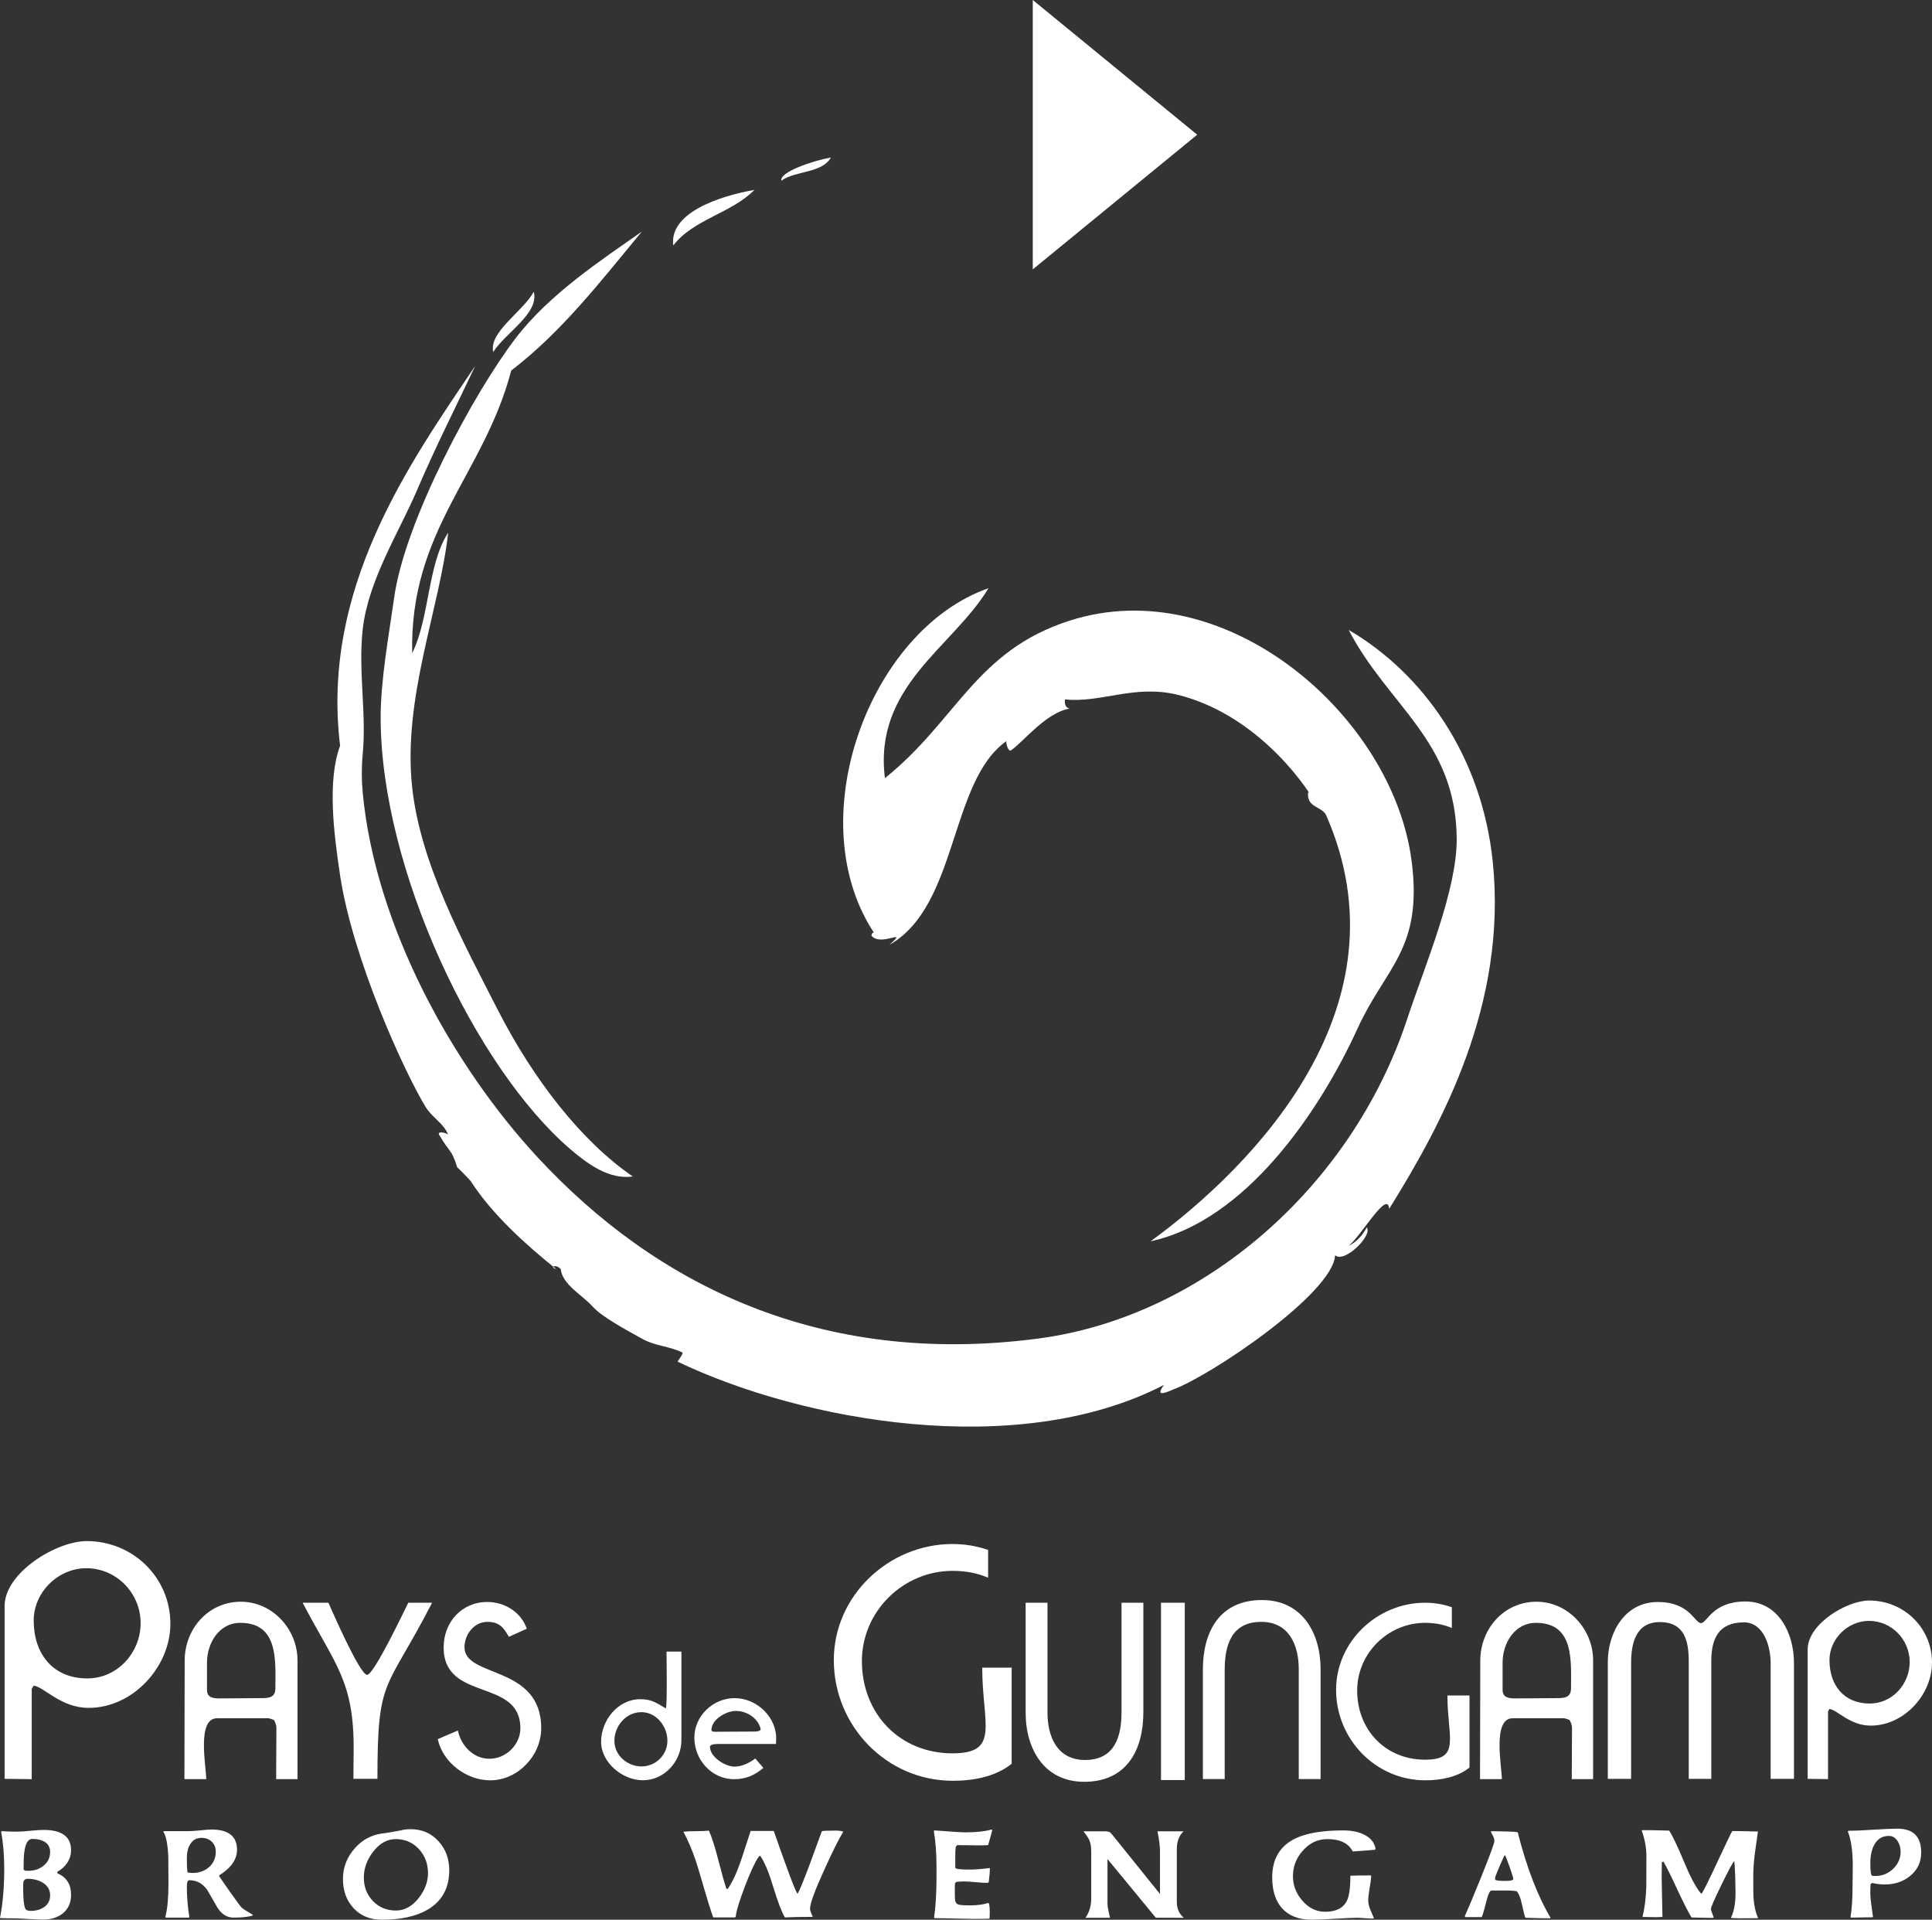 <?xml version="1.0" encoding="utf-8"?>
<!-- Generator: Adobe Illustrator 15.1.0, SVG Export Plug-In . SVG Version: 6.00 Build 0)  -->
<!DOCTYPE svg PUBLIC "-//W3C//DTD SVG 1.1//EN" "http://www.w3.org/Graphics/SVG/1.1/DTD/svg11.dtd">
<svg version="1.1" id="Calque_1" xmlns="http://www.w3.org/2000/svg" xmlns:xlink="http://www.w3.org/1999/xlink" x="0px" y="0px"
	 width="342.237px" height="340px" viewBox="0 0 342.237 340" enable-background="new 0 0 342.237 340" xml:space="preserve">
<rect x="0" y="0" width="342.237" height="340" fill="#333333" stroke="none"/>
<g>
	<g>
		<defs>
			<rect id="SVGID_1_" y="0.005" width="342.237" height="339.995"/>
		</defs>
		<clipPath id="SVGID_2_">
			<use xlink:href="#SVGID_1_"  overflow="visible"/>
		</clipPath>
		<path clip-path="url(#SVGID_2_)" fill="#FFFFFF" d="M133.627,33.636c-3.984,4.104-10.868,5.23-14.358,9.841
			C118.506,37.76,127.26,34.747,133.627,33.636"/>
		<path clip-path="url(#SVGID_2_)" fill="#FFFFFF" d="M147.184,27.892c-1.533,2.803-6.258,2.312-8.772,4.105
			C138.035,30.48,143.997,28.468,147.184,27.892"/>
		<path clip-path="url(#SVGID_2_)" fill="#FFFFFF" d="M73.012,115.67c3.081-6.132,2.728-15.791,6.38-21.331
			c-1.548,13.679-8.088,29.307-6.38,45.117c1.469,13.607,9.138,27.605,15.155,39.377c6.389,12.51,14.949,23.391,23.927,29.531
			c-4.22,0.605-8.07-2.256-11.166-4.921c-16.702-14.394-33.458-49.46-33.5-76.293c-0.009-6.713,1.454-14.632,2.396-21.326
			c1.9-13.574,14.096-36.226,21.531-45.942c6.004-7.839,15.242-13.875,22.336-18.862c-7.216,8.711-14.139,17.722-23.133,24.611
			C85.709,84.117,72.553,93.786,73.012,115.67"/>
		<path clip-path="url(#SVGID_2_)" fill="#FFFFFF" d="M94.546,51.682c1.025,3.81-5.091,7.328-7.177,10.666
			C86.574,58.776,92.632,55.196,94.546,51.682"/>
		<path clip-path="url(#SVGID_2_)" fill="#FFFFFF" d="M84.179,64.808c-3.354,7.118-6.982,14.222-10.37,22.15
			c-3.102,7.262-8.632,15.872-9.568,24.607c-0.801,7.447,0.712,14.765,0,22.15c-0.201,2.064-0.196,4.439,0,6.561
			c2.176,23.538,15.845,48.382,31.102,64.808c20.798,22.389,49.934,37.054,88.53,31.99c29.363-3.853,55.64-27.019,65.399-56.601
			c3.13-9.484,8.86-22.862,8.772-31.992c-0.16-17.359-12.126-23.434-19.141-36.917c13.106,7.652,23.58,22.255,25.521,41.016
			c2.611,25.255-9.008,46.495-18.344,61.523c-0.25-3.468-4.812,4.58-7.178,6.561c1.405-0.734,2.469-1.831,3.19-3.281
			c1.187,1.292-3.929,6.45-5.585,4.925c-0.384,6.837-22.293,21.487-28.712,23.787c-0.371,0.133-3.597,1.796-1.592-0.821
			c-26.043,13.47-64.317,6.355-86.141-4.099c-0.126-0.059,1.113-1.483,0.801-1.642c-2.329-1.148-4.765-1.097-7.18-2.46
			c-2.785-1.568-7.036-3.795-8.775-5.74c-1.729-1.944-5.306-3.838-5.578-6.563c-0.918-0.988-2.022-0.32-0.801,0
			c-5.239-4.21-11.328-9.642-15.149-15.588c-0.176-0.271-2.403-2.491-2.398-2.46c-0.975-3.217-1.361-2.555-3.188-5.745
			c-0.443-0.772,1.482-0.299,1.597,0c-0.739-1.978-2.846-3.041-3.991-4.92c-3.929-6.46-12.952-26.37-15.154-41.012
			c-1.146-7.643-2.279-16.801,0-22.97C56.862,104.299,72.338,82.329,84.179,64.808"/>
		<path clip-path="url(#SVGID_2_)" fill="#FFFFFF" d="M155.16,165.707c-13.797-20.02-1.309-54.118,19.939-61.527
			c-6.312,10.489-20.384,17.288-18.344,33.636c12.723-10.194,16.053-22.542,32.702-27.886c27.568-8.859,57.328,16.825,60.612,42.651
			c1.98,15.558-4.6,18.651-9.568,29.527c-6.812,14.922-19.896,34.103-36.691,37.74c18.63-13.582,45.883-41.827,31.105-75.468
			c-0.803-1.64-3.526-1.297-3.189-4.105c0.743,0.605,1.206,1.492,1.598,2.46c-2.648-4.916-11.536-16.444-24.729-19.686
			c-7.626-1.874-13.679,1.512-19.938,0.82c-0.127,0.953,0.176,1.458,0.8,1.64c-4.165,0.663-8.291,6.017-10.369,7.381
			c-0.528,0.348-0.969-1.521-0.796-1.64c-10.125,7.113-8.521,29.164-20.741,36.096c3.535-3.18-1.5,0.458-3.187-1.64
			C154.515,164.772,155.165,165.254,155.16,165.707"/>
	</g>
	<polygon fill="#FFFFFF" points="212.074,23.858 182.947,47.71 182.947,0 	"/>
	<g>
		<defs>
			<rect id="SVGID_3_" y="0.005" width="342.237" height="339.995"/>
		</defs>
		<clipPath id="SVGID_4_">
			<use xlink:href="#SVGID_3_"  overflow="visible"/>
		</clipPath>
		<path clip-path="url(#SVGID_4_)" fill="#FFFFFF" d="M8.879,327.999c0-0.813-0.335-1.425-1.015-1.826
			c-0.556-0.324-1.273-0.485-2.153-0.485c-0.717,0-1.187,0.753-1.397,2.256c-0.093,0.599-0.14,1.649-0.14,3.132
			c0,0.014,0.069,0.085,0.2,0.223c0.267,0.024,0.479,0.038,0.639,0.038c1.035,0,1.928-0.289,2.67-0.88
			C8.484,329.826,8.879,329.005,8.879,327.999 M8.879,335.675c0-0.957-0.434-1.701-1.308-2.24c-0.756-0.456-1.645-0.686-2.665-0.686
			c-0.532,0-0.796,0.32-0.796,0.948v0.463c-0.01,0.228-0.01,0.399,0,0.523c0,1.665,0.121,2.78,0.362,3.344
			c0.116,0.266,0.443,0.403,0.975,0.403c0.934,0,1.719-0.223,2.36-0.661C8.525,337.269,8.879,336.572,8.879,335.675 M12.587,335.581
			c0,1.411-0.489,2.507-1.466,3.299c-0.913,0.724-2.078,1.093-3.514,1.093c-0.601,0-1.519-0.044-2.749-0.115
			c-1.233-0.073-2.165-0.109-2.789-0.109c-0.806,0-1.495-0.016-2.069-0.044c0.503-2.583,0.75-5.483,0.75-8.681
			c0-2.484-0.181-4.677-0.55-6.594l0.103-0.12c0.792,0.061,1.697,0.09,2.729,0.09c0.537,0,1.318-0.052,2.357-0.158
			c1.04-0.099,1.812-0.151,2.32-0.151c3.252,0,4.877,1.197,4.877,3.6c0,0.777-0.222,1.521-0.66,2.213
			c-0.43,0.644-1.001,1.173-1.724,1.573l-0.078,0.161l0.078,0.158C11.79,332.48,12.587,333.744,12.587,335.581"/>
		<path clip-path="url(#SVGID_4_)" fill="#FFFFFF" d="M38.22,327.937c0-0.719-0.236-1.31-0.708-1.757
			c-0.474-0.454-1.08-0.682-1.821-0.682c-0.903,0-1.578,0.39-2.021,1.172c-0.376,0.619-0.568,1.411-0.568,2.379
			c0,1.592,0.05,2.451,0.144,2.588c0.391,0.047,0.689,0.077,0.889,0.077c1.146,0,2.112-0.349,2.904-1.039
			C37.824,329.979,38.22,329.072,38.22,327.937 M44.771,339.241c-0.698,0.254-1.84,0.383-3.416,0.383
			c-1.13,0-2.067-0.577-2.818-1.732c-0.62-1.062-1.23-2.121-1.831-3.179c-0.82-1.14-1.88-1.712-3.177-1.712
			c-0.284,0-0.427,0.381-0.427,1.15c0,1.811,0.148,3.607,0.441,5.391l-0.122,0.082h-4.019l-0.117-0.082
			c0.372-1.483,0.555-3.399,0.555-5.739c0-2.814-0.01-4.436-0.023-4.858c-0.103-2.312-0.391-3.802-0.854-4.459v-0.176h4.56
			c0.458,0,1.128-0.053,2.01-0.143c0.884-0.096,1.527-0.145,1.928-0.145c3.018,0,4.527,1.202,4.527,3.596
			c0,1.696-1.065,3.214-3.183,4.539l0.077,0.22c0.405,0.602,1.065,1.559,1.993,2.87c1.099,1.554,1.733,2.416,1.909,2.589
			c0.225,0.214,0.887,0.644,1.986,1.282V339.241z"/>
		<path clip-path="url(#SVGID_4_)" fill="#FFFFFF" d="M75.816,331.743c0-1.659-0.531-3.072-1.587-4.234
			c-1.099-1.191-2.47-1.788-4.115-1.788c-1.554,0-2.906,0.762-4.057,2.289c-1.071,1.402-1.607,2.912-1.607,4.515
			c0,1.665,0.541,3.046,1.616,4.167c1.08,1.116,2.441,1.679,4.086,1.679c1.514,0,2.855-0.745,4.034-2.232
			C75.268,334.746,75.816,333.281,75.816,331.743 M79.58,331.229c0,3.146-1.266,5.468-3.793,6.966
			c-2.052,1.204-4.76,1.806-8.133,1.806c-2.086,0-3.771-0.686-5.04-2.07c-1.244-1.34-1.864-3.061-1.864-5.172
			c0-1.959,0.653-3.715,1.967-5.263c1.309-1.551,2.93-2.466,4.858-2.753c0.792-0.09,1.953-0.285,3.491-0.581
			c0.484-0.132,1.029-0.2,1.644-0.2c2.027,0,3.688,0.716,4.98,2.15C78.951,327.504,79.58,329.207,79.58,331.229"/>
		<path clip-path="url(#SVGID_4_)" fill="#FFFFFF" d="M149.382,324.395c-0.82,1.34-1.948,3.615-3.397,6.823
			c-1.662,3.638-2.491,5.912-2.491,6.827c0,0.216,0.064,0.463,0.181,0.739c0.107,0.228,0.209,0.468,0.303,0.711
			c-2.091,0-3.735,0.028-4.942,0.095c-0.575-0.979-1.264-2.784-2.069-5.425c-0.75-2.513-1.5-4.314-2.25-5.412l-0.116-0.1
			l-0.225,0.223c-0.631,0.912-1.433,2.633-2.403,5.164c-0.968,2.532-1.523,4.349-1.654,5.455l-0.144,0.095h-3.835
			c-0.441-1.229-0.978-2.932-1.607-5.104c-0.685-2.386-1.192-4.073-1.528-5.07c-0.641-1.873-1.359-3.542-2.147-5
			c0.508-0.067,1.268-0.101,2.269-0.101c1.007,0,1.752-0.035,2.25-0.101c0.508,1.134,1.049,2.828,1.626,5.062
			c0.669,2.596,1.161,4.33,1.468,5.202l0.138,0.101l0.141-0.101c0.792-1.135,1.564-2.803,2.314-4.983
			c0.572-1.739,1.142-3.479,1.704-5.219h4.095c0.904,2.583,1.598,4.539,2.091,5.863c1.152,3.215,1.859,4.96,2.112,5.245
			c0.226-0.214,0.949-1.95,2.169-5.197c0.722-1.959,1.439-3.914,2.147-5.873c0.229-0.066,1.063-0.101,2.508-0.101
			C148.576,324.214,149.006,324.271,149.382,324.395"/>
		<path clip-path="url(#SVGID_4_)" fill="#FFFFFF" d="M175.766,324.147c-0.014,0.104-0.254,0.978-0.717,2.616
			c-0.07,0.044-0.532,0.063-1.381,0.063c-0.576,0-1.391-0.011-2.447-0.02c-1.053-0.014-1.606-0.02-1.659-0.02l-0.246,0.277
			c-0.076,0.481-0.111,1.011-0.095,1.597v2.175c0.174,0.187,0.979,0.28,2.415,0.28c1.104,0,2.338-0.094,3.713-0.275
			c0,0.619-0.07,1.463-0.202,2.53l-0.264,0.101c-0.453,0-1.127-0.042-2.017-0.124c-0.892-0.085-1.556-0.128-2-0.128
			c-0.549,0-1.035,0.029-1.467,0.081l-0.219,0.206c-0.029,0.228-0.042,0.566-0.042,1.029c0,1.162,0.014,1.839,0.042,2.015
			c0.064,0.407,0.274,0.659,0.62,0.764c0.293,0.096,0.958,0.145,1.993,0.145c1.307,0,2.405-0.149,3.291-0.44
			c0.16,0.106,0.244,0.652,0.244,1.645c0,0.483-0.016,0.862-0.04,1.149l-0.908,0.03c-1.098,0.027-2.567,0.014-4.417-0.039
			c-2.157-0.057-3.623-0.081-4.398-0.081l-0.103-0.1c0.286-1.893,0.434-4.325,0.434-7.3v-1.712c0-2.328-0.162-4.439-0.475-6.333
			l0.103-0.099c2.984,0.234,4.854,0.343,5.604,0.343c1.792,0,3.305-0.162,4.541-0.501L175.766,324.147z"/>
		<path clip-path="url(#SVGID_4_)" fill="#FFFFFF" d="M209.695,339.655l-4.958-0.018l-8.551-10.384v8.015
			c0,0.329,0.143,1.124,0.437,2.387h-4.341c0.679-0.962,1.02-2.111,1.02-3.431v-8.291c0-0.816-0.103-1.465-0.306-1.95
			c-0.164-0.4-0.522-0.948-1.075-1.645h3.77c0.454,0,0.771,0.069,0.962,0.198c0.077,0.06,0.293,0.303,0.637,0.73l8.191,10.174
			v-7.599c0-0.901-0.15-2.07-0.447-3.504h4.626c-0.802,0.762-1.197,1.816-1.197,3.156v9.324
			C208.462,338.017,208.871,338.956,209.695,339.655"/>
		<path clip-path="url(#SVGID_4_)" fill="#FFFFFF" d="M243.683,327.446l-0.144,0.163c-0.867,0.08-2.172,0.182-3.915,0.3
			c-0.744-1.464-2.249-2.188-4.509-2.188c-1.691,0-3.13,0.682-4.336,2.046c-1.169,1.312-1.746,2.818-1.746,4.515
			c0,1.597,0.539,3.028,1.624,4.295c1.152,1.345,2.509,2.013,4.076,2.013c1.938,0,3.228-0.659,3.871-1.969
			c0.4-0.83,0.603-2.299,0.603-4.411c0.8-0.038,1.979-0.057,3.529-0.057l0.158,0.076c-0.008,0.443-0.101,1.167-0.278,2.17
			c-0.16,0.934-0.243,1.668-0.243,2.188c0,0.534,0.132,1.093,0.383,1.668c0.379,0.857,0.584,1.364,0.623,1.526
			c-0.039,0.023-0.469,0.014-1.284-0.033c-0.922-0.062-1.425-0.096-1.509-0.096c-0.908,0-2.278,0.062-4.104,0.177
			c-1.832,0.113-3.198,0.171-4.111,0.171c-2.291,0-4.043-0.677-5.263-2.025c-1.164-1.298-1.748-3.119-1.748-5.466
			c0-3.288,1.38-5.595,4.139-6.921c1.97-0.936,4.784-1.407,8.459-1.407c1.363,0,2.536,0.219,3.512,0.663
			C242.714,325.4,243.453,326.273,243.683,327.446"/>
		<path clip-path="url(#SVGID_4_)" fill="#FFFFFF" d="M268.069,332.767c0-0.175-0.209-0.872-0.639-2.078
			c-0.416-1.169-0.689-1.868-0.825-2.098l-0.123,0.08c-0.16,0.296-0.468,0.975-0.922,2.037c-0.484,1.115-0.724,1.77-0.724,1.954
			c0,0.177,0.036,0.271,0.103,0.306c0.256,0.104,0.829,0.157,1.724,0.157C267.6,333.125,268.069,333.006,268.069,332.767
			 M274.661,339.646l-0.098,0.102c-0.969,0-2.417-0.03-4.361-0.102c-0.12-0.279-0.325-1.096-0.623-2.454
			c-0.24-1.121-0.554-1.874-0.922-2.252c-0.592-0.09-1.319-0.132-2.194-0.118h-2.249c-0.31,0-0.641,0.745-1.002,2.236
			c-0.392,1.563-0.645,2.389-0.766,2.476h-2.892c-0.014-0.126-0.049-0.164-0.103-0.126c0.605-1.32,1.578-3.638,2.914-6.941
			c1.567-3.887,2.349-6.029,2.349-6.412c0-0.271-0.073-0.549-0.22-0.85c-0.236-0.438-0.375-0.695-0.399-0.775l0.097-0.12
			c0.015,0,0.839,0.019,2.471,0.058c1.327,0.023,2.055,0.08,2.192,0.161C270.437,330.741,272.369,335.779,274.661,339.646"/>
		<path clip-path="url(#SVGID_4_)" fill="#FFFFFF" d="M311.444,339.718l-1.368,0.021c-1.552,0.027-2.71,0.003-3.476-0.06
			c0.557-1.1,0.833-2.567,0.833-4.405c0-0.495-0.019-1.492-0.057-2.999c-0.07-1.696-0.126-2.574-0.182-2.63
			c-0.205,0.123-0.936,1.481-2.206,4.07c-1.27,2.594-1.903,4.033-1.903,4.334c0,0.214,0.066,0.472,0.2,0.777
			c0.158,0.405,0.249,0.663,0.263,0.768l-0.121,0.082c-0.839,0-2.105-0.03-3.79-0.082c-0.653-1.087-1.489-2.727-2.505-4.925
			c-1.068-2.317-1.899-3.981-2.484-4.986l-0.265,0.143c-0.024,0.828-0.038,1.721-0.038,2.669c0,0.216,0.049,2.557,0.143,7.015
			l-1.181,0.038l-2.354-0.038c0.365-1.46,0.596-3.229,0.674-5.303c0.016-0.686,0.019-2.478,0.019-5.387
			c0-1.541-0.268-3.057-0.813-4.541l0.038-0.143c1.075-0.014,2.676,0.015,4.805,0.082c0.63,0.962,1.518,2.838,2.669,5.607
			c1.035,2.509,1.994,4.31,2.871,5.425l0.181,0.119l0.083-0.061c0.378-0.574,1.352-2.558,2.936-5.957
			c1.514-3.25,2.329-4.934,2.451-5.058c1.016,0,2.529,0.03,4.537,0.082c-0.35,2.408-0.539,3.74-0.563,3.995
			c-0.178,1.392-0.265,2.77-0.265,4.114c0,2.073,0.014,3.3,0.04,3.676C310.728,337.582,310.999,338.765,311.444,339.718"/>
		<path clip-path="url(#SVGID_4_)" fill="#FFFFFF" d="M336.679,327.943c0-0.697-0.172-1.312-0.521-1.846
			c-0.4-0.63-0.917-0.944-1.56-0.944c-1.188,0-2.064,0.55-2.627,1.646c-0.438,0.839-0.657,1.901-0.657,3.189
			c0,1.416,0.106,2.149,0.316,2.221c0.1,0.024,0.298,0.039,0.605,0.039c1.188,0,2.222-0.42,3.112-1.26
			C336.233,330.14,336.679,329.125,336.679,327.943 M340.322,328.086c0,1.729-0.667,3.121-1.992,4.181
			c-1.222,0.992-2.718,1.487-4.481,1.487c-0.686,0-1.416-0.087-2.194-0.263l-0.305,0.206l-0.036,0.982
			c-0.029,0.668,0.02,1.482,0.145,2.433c0.107,0.804,0.223,1.61,0.33,2.411l-0.125,0.042c-0.853,0-2.129,0.021-3.816,0.059
			l-0.039-0.101c0.24-1.465,0.355-3.337,0.355-5.626c0-0.349,0.01-0.901,0.021-1.649c0.014-0.748,0.018-1.32,0.018-1.712
			c0-2.666-0.289-4.72-0.877-6.166l0.104-0.122c0.96,0,2.416-0.062,4.359-0.188c1.938-0.129,3.386-0.189,4.332-0.189
			C338.925,323.871,340.322,325.278,340.322,328.086"/>
		<path clip-path="url(#SVGID_4_)" fill="#FFFFFF" d="M48.783,299.017c0,1.693-1.259,1.735-2.558,1.735l-7.342,0.049
			c-1.085,0-2.217-0.135-2.217-1.482v-4.864c0-3.428,2.129-7.038,5.907-7.038C49.394,287.416,48.783,294.196,48.783,299.017
			 M42.662,283.678c-5.781,0-9.95,4.826-9.95,10.434l-0.042,20.982h3.871c-0.045-2.352-1.7-10.775,1.91-10.775h9.075
			c0.219,0,0.742,0.216,1.001,0.301c0.219,0.392,0.434,0.915,0.434,1.387l-0.042,9.088H52.7v-21.037
			C52.7,288.542,48.266,283.678,42.662,283.678"/>
		<path clip-path="url(#SVGID_4_)" fill="#FFFFFF" d="M65.031,296.628c-1.304,0-6.34-11.642-6.858-12.776h-4.565
			c5.781,11.084,9.163,13.815,9.037,26.369l-0.045,4.824h4.258c0-18.284,1.48-15.247,9.685-31.193h-4.212
			C71.678,285.109,66.248,296.628,65.031,296.628"/>
		<path clip-path="url(#SVGID_4_)" fill="#FFFFFF" d="M309.183,283.636c-5.866,0-6.783,3.824-7.86,3.824
			c-1.178,0-1.919-3.733-7.689-3.733c-5.783,0-8.824,5.383-8.824,10.642v20.677h4.127v-20.504c0-3.477,0.824-7.259,5.083-7.259
			c4.388,0,5.126,3.353,5.126,6.958v20.805h3.997v-20.891c0-4.001,1.349-6.823,5.776-6.823c3.562,0,4.735,4.343,4.735,7.21v20.504
			h4.13v-20.548C317.783,289.328,315.089,283.636,309.183,283.636"/>
		<path clip-path="url(#SVGID_4_)" fill="#FFFFFF" d="M252.446,311.656c-7.039,0-12.034-5.303-12.034-12.253
			c0-6.599,5.474-11.987,12.034-11.987c1.652,0,3.213,0.264,4.735,0.917v-3.691c-1.565-0.523-3.083-0.786-4.735-0.786
			c-8.47,0-15.77,6.865-15.77,15.424c0,8.734,6.99,16.023,15.814,16.023c2.693,0,5.647-0.519,7.816-2.258V300.28H256.4
			C256.4,307.745,258.831,311.656,252.446,311.656"/>
		<path clip-path="url(#SVGID_4_)" fill="#FFFFFF" d="M15.469,297.262c-6.141,0-9.5-4.399-9.5-10.251
			c0-5.034,4.343-9.268,9.323-9.268c5.328,0,9.619,4.405,9.619,9.73C24.911,292.689,20.794,297.262,15.469,297.262 M15.353,272.937
			c-5.327,0-14.539,5.563-14.539,11.524v30.581l4.808,0.061v-15.986l0.348-0.581c1.854,0.233,4.809,3.942,9.733,3.942
			c7.817,0,14.478-7.241,14.478-14.889C30.18,279.363,23.52,272.937,15.353,272.937"/>
		<path clip-path="url(#SVGID_4_)" fill="#FFFFFF" d="M331.204,301.71c-4.604,0-7.128-3.298-7.128-7.689
			c0-3.777,3.262-6.952,6.995-6.952c3.998,0,7.213,3.301,7.213,7.3C338.284,298.277,335.203,301.71,331.204,301.71 M331.115,283.466
			c-3.998,0-10.901,4.172-10.901,8.643v22.937l3.604,0.049v-11.99l0.258-0.435c1.397,0.17,3.61,2.95,7.304,2.95
			c5.861,0,10.857-5.424,10.857-11.165C342.237,288.29,337.241,283.466,331.115,283.466"/>
		<path clip-path="url(#SVGID_4_)" fill="#FFFFFF" d="M82.279,291.723c0-2.217,1.694-4.479,4.043-4.479
			c2.04,0,2.86,0.912,3.816,2.651l3.175-1.434c-0.996-2.957-3.95-4.739-6.991-4.739c-4.565,0-7.734,3.608-7.734,8.041
			c0,9.732,13.591,5.342,13.591,14.332c0,2.914-2.559,5.394-5.472,5.394c-2.865,0-5.039-2.307-5.599-5.002l-3.564,1.526
			c0.908,4.168,5.083,7.294,9.294,7.294c4.911,0,9.033-4.386,9.033-9.212C95.872,294.807,82.279,297.237,82.279,291.723"/>
		<path clip-path="url(#SVGID_4_)" fill="#FFFFFF" d="M168.725,310.53c-9.383,0-16.048-7.064-16.048-16.334
			c0-8.807,7.304-15.984,16.048-15.984c2.203,0,4.285,0.341,6.313,1.214v-4.925c-2.081-0.696-4.111-1.044-6.313-1.044
			c-11.297,0-21.023,9.154-21.023,20.559c0,11.652,9.326,21.374,21.083,21.374c3.592,0,7.527-0.692,10.423-3.01v-17.025h-5.214
			C173.993,305.314,177.241,310.53,168.725,310.53"/>
		<path clip-path="url(#SVGID_4_)" fill="#FFFFFF" d="M198.667,303.232c0,4.43-1.258,8.471-6.468,8.471
			c-4.911,0-6.645-4.087-6.645-8.386v-19.462h-3.871v19.462c0,6.474,3.306,12.253,10.383,12.253c7.471,0,10.469-5.563,10.469-12.338
			v-19.377h-3.868V303.232z"/>
		<path clip-path="url(#SVGID_4_)" fill="#FFFFFF" d="M216.945,295.717c0-4.433,1.26-8.473,6.475-8.473
			c4.906,0,6.643,4.087,6.643,8.388v19.457h3.867v-19.457c0-6.474-3.3-12.253-10.384-12.253c-7.471,0-10.467,5.56-10.467,12.338
			v19.372h3.866V295.717z"/>
	</g>
	<rect x="205.661" y="283.855" fill="#FFFFFF" width="4.21" height="31.405"/>
	<g>
		<defs>
			<rect id="SVGID_5_" y="0.005" width="342.237" height="339.995"/>
		</defs>
		<clipPath id="SVGID_6_">
			<use xlink:href="#SVGID_5_"  overflow="visible"/>
		</clipPath>
		<path clip-path="url(#SVGID_6_)" fill="#FFFFFF" d="M133.217,306.674c-2.226,0-4.424,0.033-6.648,0.033
			c-0.196,0-0.543-0.033-0.543-0.318c0-1.879,2.636-3.375,4.332-3.375c1.649,0,3.275,0.891,4.072,2.358
			c0.062,0.153,0.316,0.696,0.316,0.858C134.745,306.736,133.539,306.674,133.217,306.674 M130.132,300.752
			c-3.824,0-7.135,3.152-7.135,7c0,3.885,3.027,7.355,7.037,7.355c2.069,0,3.625-0.668,5.19-1.997l-1.431-1.665
			c-1.084,0.797-2.329,1.436-3.692,1.436c-1.626,0-4.334-1.688-4.334-3.504c0-0.504,1.147-0.504,1.436-0.504h10.253l0.029-0.764
			C137.644,304.161,134.075,300.752,130.132,300.752"/>
		<path clip-path="url(#SVGID_6_)" fill="#FFFFFF" d="M278.292,299.017c0,1.693-1.26,1.735-2.558,1.735l-7.342,0.049
			c-1.086,0-2.219-0.135-2.219-1.482v-4.864c0-3.428,2.128-7.038,5.907-7.038C278.9,287.416,278.292,294.196,278.292,299.017
			 M272.17,283.678c-5.781,0-9.95,4.826-9.95,10.434l-0.045,20.982h3.872c-0.045-2.352-1.697-10.775,1.907-10.775h9.078
			c0.219,0,0.741,0.216,0.998,0.301c0.223,0.392,0.438,0.915,0.438,1.387l-0.045,9.088h3.782v-21.037
			C282.206,288.542,277.773,283.678,272.17,283.678"/>
		<path clip-path="url(#SVGID_6_)" fill="#FFFFFF" d="M113.641,312.848c-2.484,0-4.804-1.939-4.804-4.52
			c0-2.641,2.037-5.092,4.776-5.092c2.669,0,4.612,2.517,4.612,5.059C118.225,310.808,116.156,312.848,113.641,312.848
			 M117.939,302.568c-1.657-0.957-2.453-1.625-4.522-1.625c-3.979,0-6.938,3.752-6.938,7.547c0,3.691,3.817,6.809,7.388,6.809
			c3.816,0,6.839-3.344,6.839-7.094v-15.696h-2.637C118.07,293.591,118.225,302.154,117.939,302.568"/>
	</g>
</g>
</svg>

